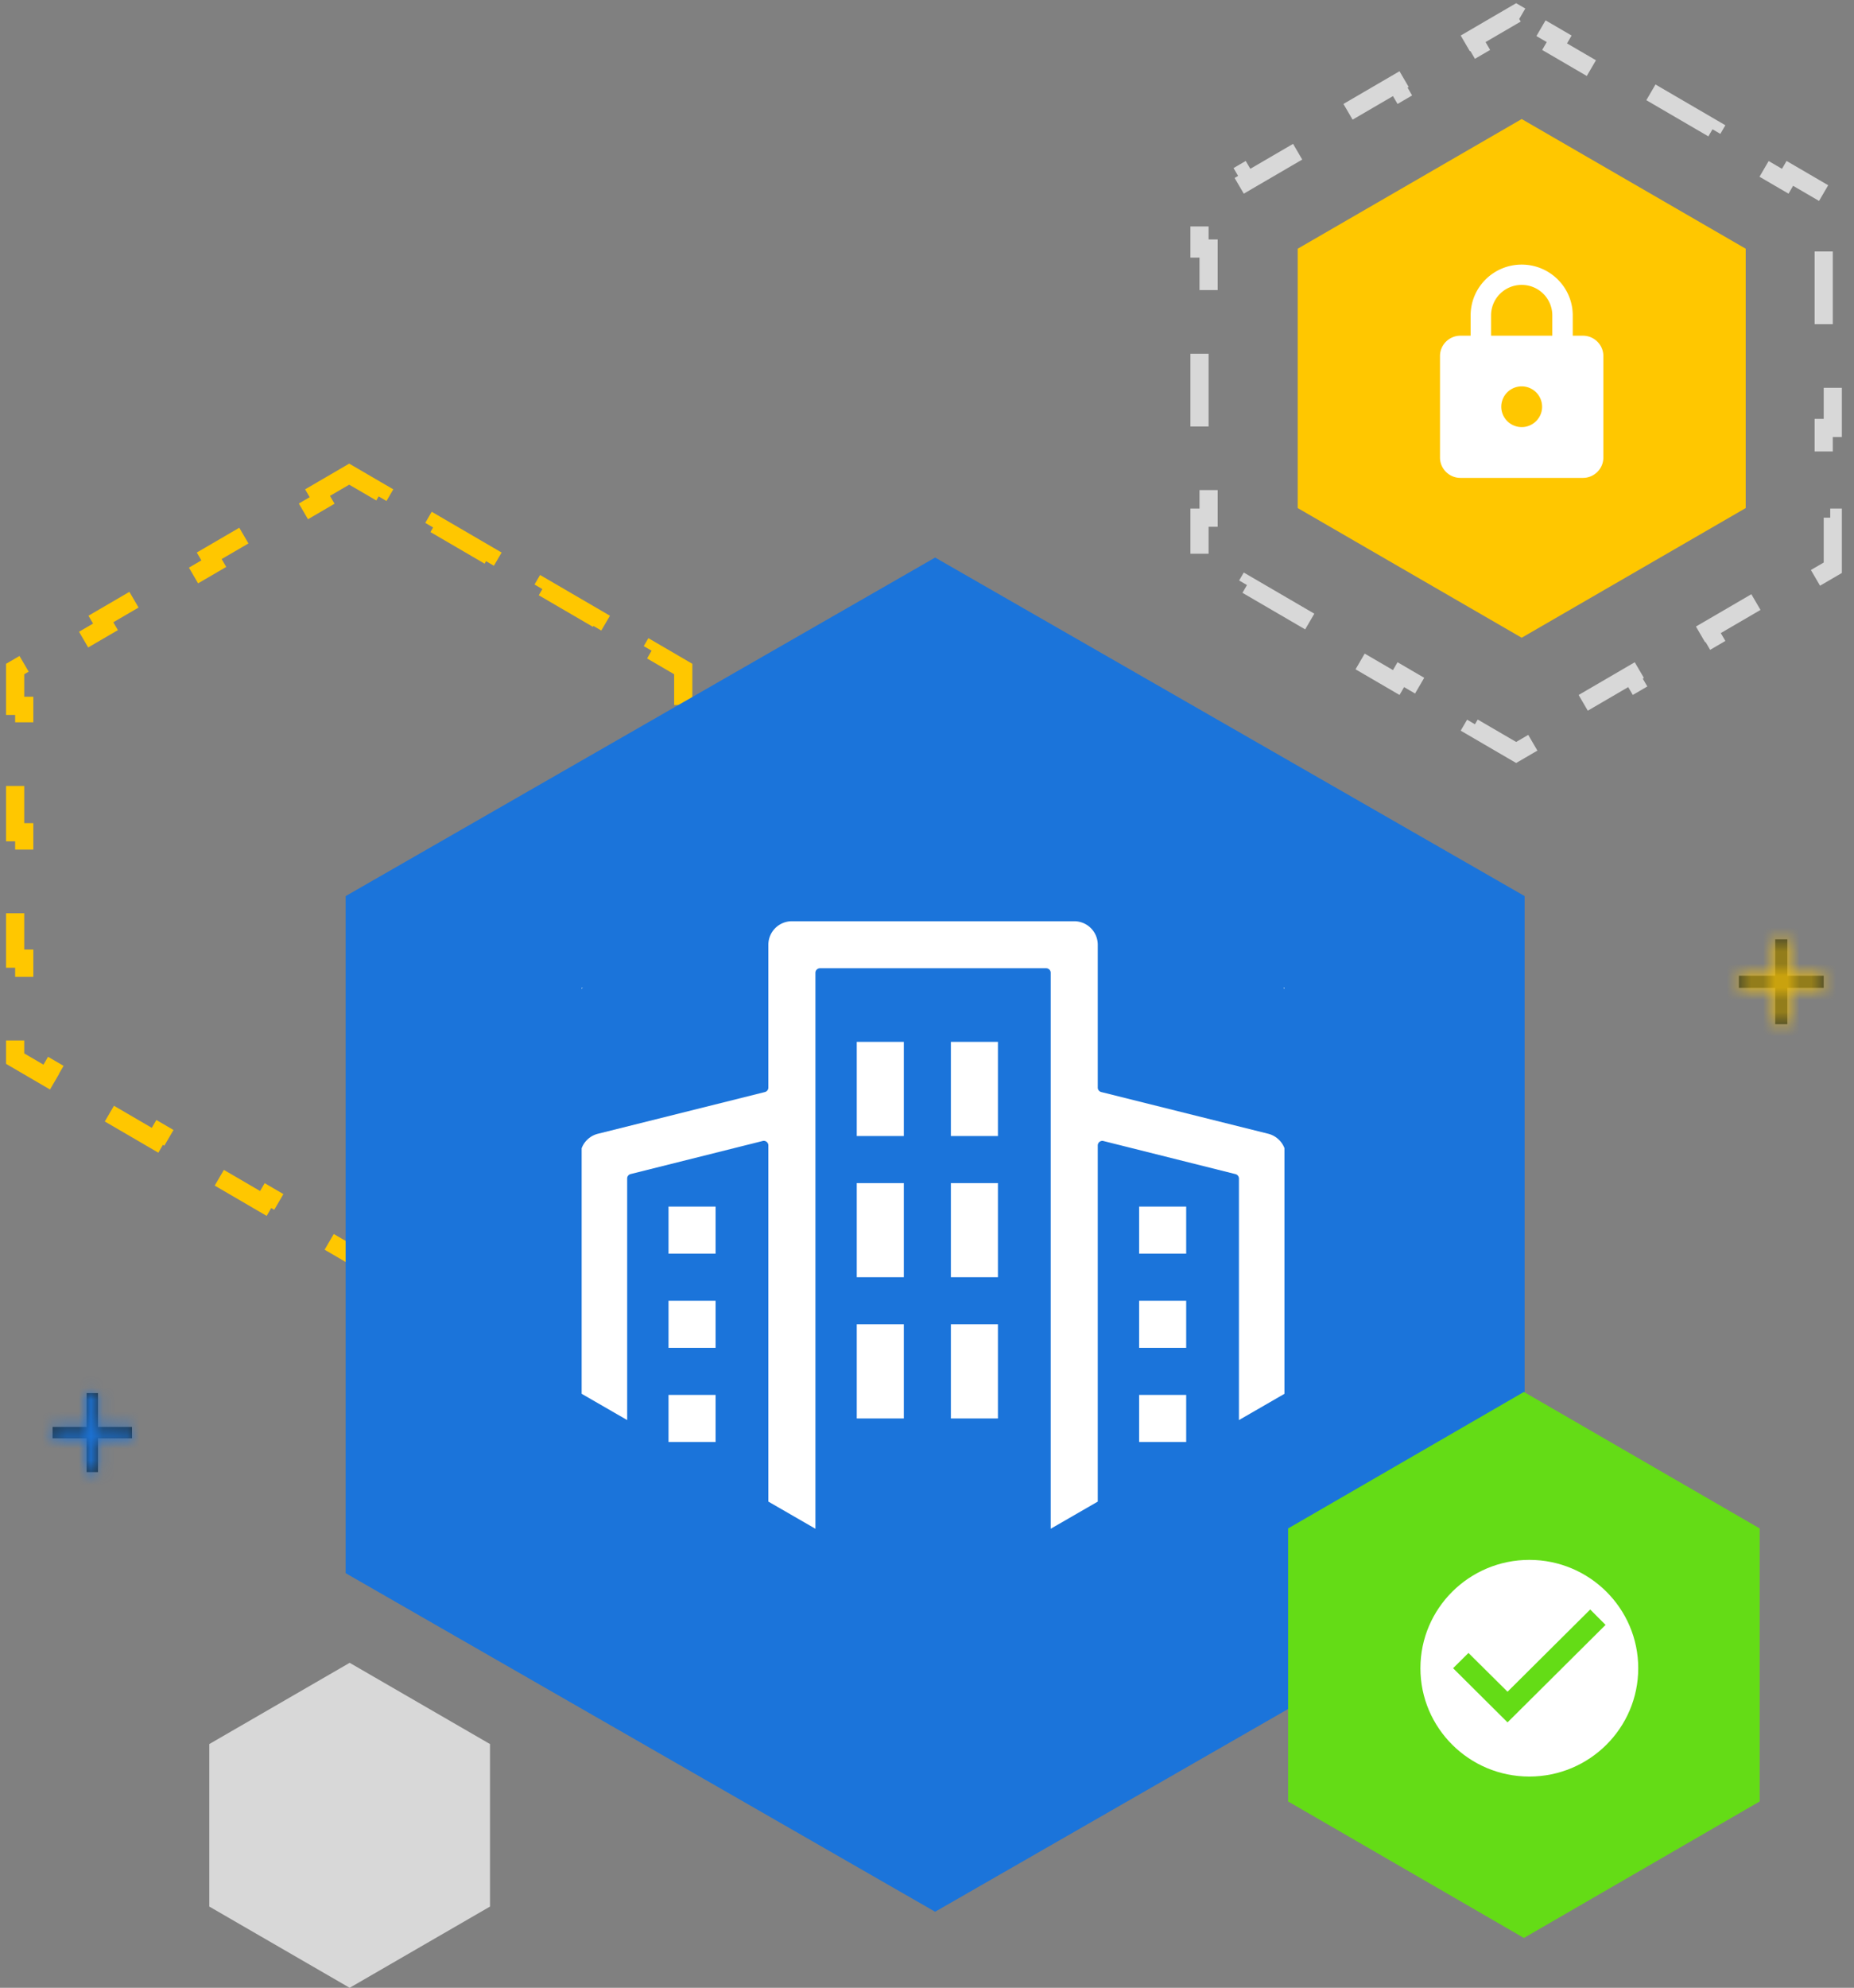 <svg width="153" height="164" fill="none" xmlns="http://www.w3.org/2000/svg"><rect width="100%" height="100%" fill="#808080" stroke="none"/><path d="m29.195 39.339-.378-.22-.377.22-2.235 1.303.378.648-4.47 2.607-.378-.648-4.47 2.607.379.648-4.47 2.607-.378-.648-4.47 2.606.378.648-4.47 2.607-.377-.648-2.235 1.304-.372.217V58.235H2v5.213h-.75v5.214H2v5.214h-.75v5.214H2v5.213h-.75V87.341l.372.217 2.235 1.304.378-.648 4.47 2.607-.378.648 4.47 2.606.377-.647 4.47 2.606-.378.648 4.47 2.607.377-.648 4.47 2.607-.378.648 2.235 1.303.378.221.377-.221 2.235-1.303-.378-.648 4.47-2.607.378.648 4.47-2.607-.378-.648 4.47-2.607.377.648 4.47-2.606-.378-.648 4.47-2.607.377.648 2.235-1.304.372-.217V84.303h-.75V79.09h.75v-5.214h-.75v-5.214h.75v-5.214h-.75v-5.214h.75v-3.037l-.372-.217-2.235-1.304-.378.648-4.47-2.607.379-.648-4.47-2.606-.378.647-4.47-2.606.378-.648-4.47-2.607-.377.648-4.47-2.607.378-.648-2.235-1.303Z" stroke="#FFC700" stroke-width="1.5" stroke-dasharray="6 6"/><path d="m77.171 46 48.646 27.93v55.863l-48.646 27.931-48.646-27.931V73.931L77.172 46Z" fill="#1B74DA"/><g clip-path="url(#a)" fill="#fff"><path d="M59.053 107.316H55.17v3.884h3.883v-3.884ZM106 81.506l-.08-.047.08.142v-.095ZM48 81.506v.095c.027-.047.056-.095.08-.142l-.08.047ZM59.053 99.55H55.17v3.883h3.883V99.55ZM59.053 115.084H55.17v3.884h3.883v-3.884ZM82.354 109.259h-3.883v7.767h3.883v-7.767ZM82.354 85.957h-3.883v7.767h3.883v-7.767ZM97.89 115.084h-3.884v3.884h3.883v-3.884ZM82.354 97.608h-3.883v7.767h3.883v-7.767ZM97.89 107.316h-3.884v3.884h3.883v-3.884ZM74.587 85.957h-3.884v7.767h3.884v-7.767Z"/><path d="m104.657 93.538-13.778-3.441a.378.378 0 0 1-.287-.367V77.947a1.942 1.942 0 0 0-1.941-1.942H65.349a1.942 1.942 0 0 0-1.941 1.942V89.73a.377.377 0 0 1-.284.367l-13.78 3.442A1.94 1.94 0 0 0 48 94.734v20.258l3.757 2.168V97.227a.375.375 0 0 1 .286-.364l10.896-2.728a.377.377 0 0 1 .431.2.375.375 0 0 1 .038.167v29.384l3.883 2.241V80.259a.377.377 0 0 1 .377-.375h18.666a.375.375 0 0 1 .375.375v45.868l3.883-2.241V94.504a.377.377 0 0 1 .469-.366l10.898 2.73a.381.381 0 0 1 .284.365v19.928l3.757-2.168V94.73a1.946 1.946 0 0 0-1.343-1.192Z"/><path d="M74.587 109.259h-3.884v7.767h3.884v-7.767ZM74.587 97.608h-3.884v7.767h3.884v-7.767ZM97.89 99.55h-3.884v3.883h3.883V99.55Z"/></g><path d="m125.758 114.84 19.458 11.262v22.523l-19.458 11.262-19.459-11.262v-22.523l19.459-11.262Z" fill="#64DC16"/><path d="M126.207 128.695c-4.961 0-8.988 4.005-8.988 8.938 0 4.934 4.027 8.938 8.988 8.938 4.961 0 8.987-4.004 8.987-8.938 0-4.933-4.026-8.938-8.987-8.938Zm-1.798 13.407-4.494-4.469 1.268-1.26 3.226 3.2 6.822-6.784 1.267 1.269-8.089 8.044Z" fill="#fff"/><path d="m28.855 137.187 11.582 6.703v13.407L28.855 164l-11.583-6.703V143.89l11.583-6.703Z" fill="#D8D8D8"/><path d="m125.497 1.352-.378-.22-.378.22-3.172 1.85.378.648-6.346 3.701-.378-.648-6.345 3.701.378.648-6.345 3.701-.378-.648-3.173 1.85-.372.218v4.131h.75v7.402h-.75v7.402h.75v7.401h-.75v4.132l.373.217 3.172 1.85.378-.647 6.345 3.7-.378.648 6.346 3.701.377-.648 6.346 3.701-.378.648 3.172 1.85.378.22.378-.22 3.173-1.85-.378-.648 6.345-3.7.378.647 6.345-3.7-.378-.649 6.345-3.7.378.647 3.173-1.85.372-.217v-4.132h-.75v-7.401h.75v-7.402h-.75v-7.402h.75v-4.131l-.372-.218-3.173-1.85-.378.648-6.345-3.7.378-.649-6.345-3.7-.378.647-6.345-3.7.378-.648-3.173-1.85Z" stroke="#D8D8D8" stroke-width="1.5" stroke-dasharray="6 6"/><path d="m125.577 9.821 18.486 10.699v21.397l-18.486 10.699-18.485-10.699V20.52l18.485-10.699Z" fill="#FFC700"/><path d="M130.631 27.696h-.842V26.02c0-2.313-1.888-4.19-4.213-4.19-2.326 0-4.213 1.877-4.213 4.19v1.676h-.843c-.926 0-1.685.754-1.685 1.675v8.38c0 .921.759 1.676 1.685 1.676h10.111c.927 0 1.685-.755 1.685-1.676v-8.38c0-.921-.758-1.675-1.685-1.675Zm-5.055 7.54a1.685 1.685 0 0 1-1.685-1.675 1.685 1.685 0 0 1 3.37 0c0 .922-.758 1.676-1.685 1.676Zm-2.528-7.54V26.02a2.517 2.517 0 0 1 2.528-2.514 2.517 2.517 0 0 1 2.527 2.514v1.676h-5.055Z" fill="#fff"/><path fill-rule="evenodd" clip-rule="evenodd" d="M7.15 114.935v2.793H4.34v.931h2.81v2.793h.935v-2.793h2.809v-.931H8.085v-2.793H7.15Z" fill="#263237"/><mask id="b" style="mask-type:alpha" maskUnits="userSpaceOnUse" x="4" y="114" width="7" height="8"><path fill-rule="evenodd" clip-rule="evenodd" d="M7.15 114.935v2.793H4.34v.931h2.81v2.793h.935v-2.793h2.809v-.931H8.085v-2.793H7.15Z" fill="#fff"/></mask><g mask="url(#b)"><path fill="#1B74DA" d="M2 112.607h11.234v11.172H2z"/></g><path fill-rule="evenodd" clip-rule="evenodd" d="M146.5 77.5v3h-3v1h3v3h1v-3h3v-1h-3v-3h-1Z" fill="#263237"/><mask id="c" style="mask-type:alpha" maskUnits="userSpaceOnUse" x="143" y="77" width="8" height="8"><path fill-rule="evenodd" clip-rule="evenodd" d="M146.5 77.5v3h-3v1h3v3h1v-3h3v-1h-3v-3h-1Z" fill="#fff"/></mask><g mask="url(#c)"><path fill="#FFC700" d="M141 75h12v12h-12z"/></g><defs><clipPath id="a"><path fill="#fff" transform="translate(48 76)" d="M0 0h58v50.129H0z"/></clipPath></defs></svg>